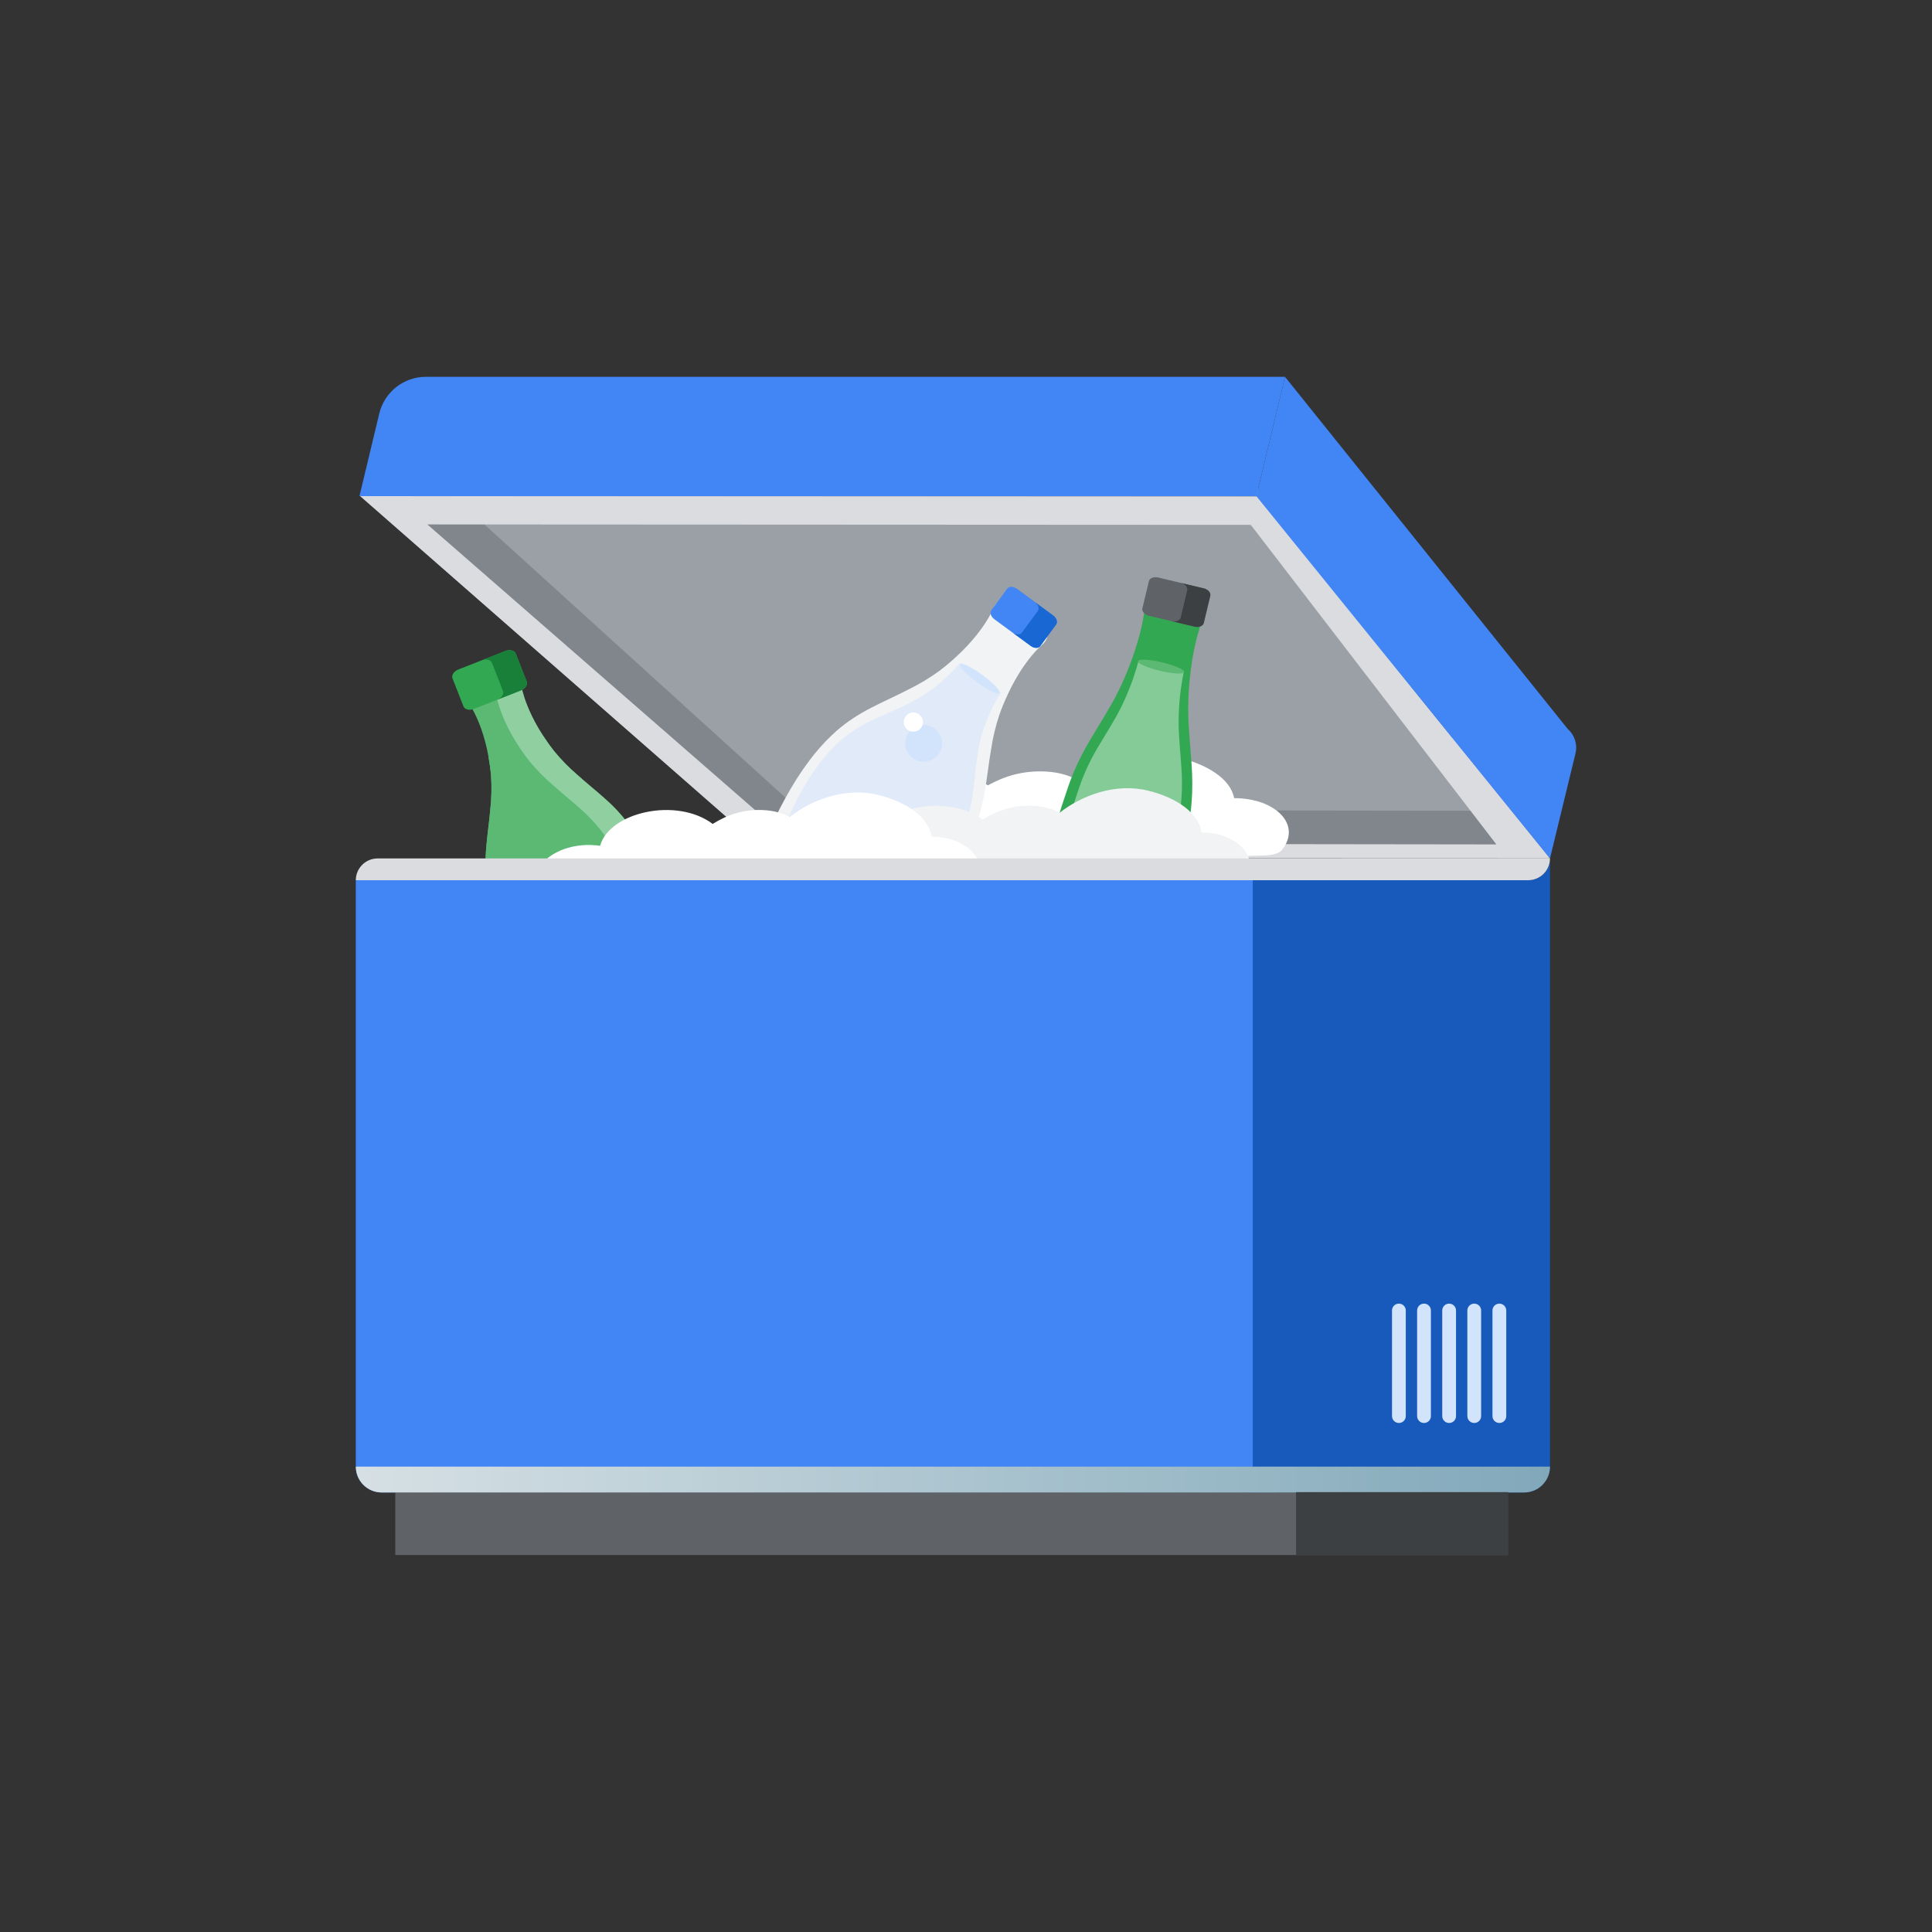 <?xml version="1.0" encoding="utf-8"?>
<!-- Generator: Adobe Illustrator 24.0.0, SVG Export Plug-In . SVG Version: 6.00 Build 0)  -->
<svg version="1.1" id="Layer_1" xmlns="http://www.w3.org/2000/svg" xmlns:xlink="http://www.w3.org/1999/xlink" x="0px" y="0px"
	 viewBox="0 0 600 600" style="enable-background:new 0 0 600 600;" xml:space="preserve">
<rect x="0" y="0" width="600" height="600" fill="#333333" stroke="none"/>
<style type="text/css">
	.st0{fill:#F1F3F4;}
	.st1{fill:#9AA0A6;}
	.st2{fill:#DADCE0;}
	.st3{fill:#BDC1C6;}
	.st4{fill:#DCDCDC;}
	.st5{fill:#FFFFFF;}
	.st6{fill:#4285F4;}
	.st7{fill:#80868B;}
	.st8{fill:#EA4335;}
	.st9{opacity:0.06;}
	.st10{fill:#5F6368;}
	.st11{clip-path:url(#SVGID_2_);}
	.st12{fill:#33A852;}
	.st13{fill:#188038;}
	.st14{fill:#F8BB16;}
	.st15{fill:#FDE293;}
	.st16{opacity:0.27;clip-path:url(#SVGID_4_);}
	.st17{opacity:0.13;}
	.st18{fill:none;stroke:#EA4335;stroke-width:3;stroke-linecap:round;stroke-linejoin:round;stroke-miterlimit:10;}
	.st19{opacity:0.27;clip-path:url(#SVGID_6_);}
	.st20{fill:none;stroke:#FFFFFF;stroke-width:7;stroke-linecap:round;stroke-miterlimit:10;}
	.st21{clip-path:url(#SVGID_8_);fill:#4285F4;}
	.st22{clip-path:url(#SVGID_8_);fill:#D2E3FC;}
	.st23{opacity:0.59;clip-path:url(#SVGID_8_);}
	.st24{fill:#185ABC;}
	.st25{opacity:0.27;clip-path:url(#SVGID_10_);}
	.st26{fill:none;stroke:#F8BB16;stroke-width:3;stroke-linecap:round;stroke-miterlimit:10;}
	.st27{opacity:0.27;clip-path:url(#SVGID_12_);}
	.st28{fill:#3C4043;}
	.st29{fill:#F6AEA9;}
	.st30{opacity:0.27;clip-path:url(#SVGID_14_);}
	.st31{fill:#19A5DC;}
	.st32{fill:#AECBFA;}
	.st33{opacity:0.5;fill:#FFFFFF;}
	.st34{opacity:0.2;}
	.st35{opacity:0.3;fill:#FFFFFF;}
	.st36{fill:none;stroke:#33A852;stroke-width:3;stroke-linecap:round;stroke-linejoin:round;stroke-miterlimit:10;}
	.st37{fill:#D2E3FC;}
	.st38{fill:none;stroke:#4285F4;stroke-width:3;stroke-linecap:round;stroke-linejoin:round;stroke-miterlimit:10;}
	.st39{opacity:0.7;fill:#FFFFFF;}
	.st40{fill:url(#SVGID_15_);}
	.st41{fill:#D6D9E7;}
	.st42{opacity:0.5;fill:#D2E3FC;}
	.st43{fill:#1967D2;}
	.st44{opacity:0.3;}
	.st45{opacity:0.4;fill:#FFFFFF;}
	.st46{fill:#5BB974;}
	.st47{opacity:0.6;}
	.st48{opacity:0.45;fill:#CEEAD6;}
	.st49{fill:none;}
	.st50{fill:url(#SVGID_16_);}
	.st51{opacity:0.27;clip-path:url(#SVGID_18_);}
	.st52{fill:none;stroke:#80868B;stroke-width:4;stroke-miterlimit:10;}
	.st53{fill:#C5221F;}
	.st54{fill:#DA797C;}
	.st55{fill:#565755;}
	.st56{fill:#C1585F;}
	.st57{clip-path:url(#SVGID_20_);}
	.st58{opacity:0.2;clip-path:url(#SVGID_20_);}
	.st59{opacity:0.2;fill:#FFFFFF;}
	.st60{clip-path:url(#SVGID_22_);fill:#4285F4;}
	.st61{clip-path:url(#SVGID_22_);fill:#D2E3FC;}
	.st62{opacity:0.59;clip-path:url(#SVGID_22_);}
	.st63{opacity:0.27;clip-path:url(#SVGID_24_);}
	.st64{clip-path:url(#SVGID_26_);}
	.st65{clip-path:url(#SVGID_28_);}
	.st66{opacity:0.27;clip-path:url(#SVGID_30_);}
	.st67{opacity:0.27;clip-path:url(#SVGID_32_);}
</style>
<g>
	<g id="_x34_">
		<g>
			<path class="st7" d="M473.7,229.13H247.84l-7.63,37.38l240.82-0.32l5.11-21.29C488.07,236.87,481.98,229.13,473.7,229.13z"/>
			<polygon class="st7" points="251,234.43 132.57,127.27 111.87,154.08 240.22,266.52 245.81,264.95 			"/>
			<polygon class="st1" points="468.08,251.8 389.33,150.4 137.12,150.79 248.11,251.51 			"/>
			<path class="st2" d="M111.87,154.08l128.35,112.43l241.14,0.08l-90.88-112.37L111.87,154.08z M132.72,162.87L388.44,163
				l76.27,99.24l-218.29-0.28L132.72,162.87z"/>
			<path class="st6" d="M486.91,226.43l-87.84-109.4l-8.89,37.06l91.18,112.51l7.93-32.64C489.95,231.2,489.04,228.3,486.91,226.43z
				"/>
			<path class="st6" d="M399.07,117.02H132.28c-6.9,0-12.89,4.73-14.5,11.43l-6.15,25.63h278.55L399.07,117.02z"/>
		</g>
		<g>
			<g>
				<path class="st5" d="M383.27,247.87c-1.1-5.98-8.38-10.71-18.66-12.97c-11.48-2.53-23.36,1.54-30.93,6.86
					c-2.31-1.14-5.17-1.9-8.41-2.12c-7.49-0.5-13.42,1.45-18.47,4.26c-12.56-8.41-36.04-3.69-39.33,6.79
					c-8.72-1.14-17.61,1.52-21.66,7.09c-0.33,0.23-0.64,0.49-0.89,0.81c-2.41,3.09-0.51,6.71,5.81,7.59
					c14.13,1.97,30.93,0.82,45.41,0.88c32.34,0.12,64.68-0.4,96.97-1.41c1.93-0.06,4.13-0.59,5.01-1.7
					C404.36,256.19,396.21,247.89,383.27,247.87z"/>
			</g>
			<g>
				<path class="st0" d="M297.54,266.73c1.93-2.96,3.49-5.83,4.78-8.77c1.6-3.64,2.79-7.81,3.55-12.39c0.37-2.14,0.67-4.3,0.96-6.44
					c0.29-2.11,0.58-4.19,0.94-6.25c0.54-3.7,1.41-7.36,2.58-10.86c1.21-3.5,2.65-6.5,3.75-8.7c3.05-5.92,6.16-9.64,7.75-11.33
					c0.43-0.47,0.86-0.86,1.25-1.22c1.11-1.03,2.25-2.09,2.16-3.68c-0.09-1.6-1.43-2.78-2.73-3.73l-7.22-5.28
					c-1.3-0.95-2.83-1.87-4.38-1.47c-1.55,0.4-2.21,1.81-2.85,3.17c-0.22,0.47-0.47,1.01-0.78,1.56c-1.13,2.02-3.72,6.1-8.44,10.8
					c-1.77,1.73-4.19,4-7.15,6.22c-3,2.18-6.23,4.12-9.63,5.78c-1.8,0.94-3.7,1.85-5.63,2.76c-1.95,0.93-3.92,1.87-5.84,2.87
					c-4.14,2.12-7.75,4.52-10.74,7.14c-2.41,2.12-4.67,4.48-6.91,7.22l-0.47,0.59c-0.66,0.83-1.29,1.69-1.91,2.54
					c-0.46,0.62-0.9,1.24-1.35,1.88c-2.43,3.54-4.76,7.49-7.12,12.09c-1.57,3.16-2.96,6.27-4.26,9.18l-1.6,3.55
					c-1.73,3.89-3.57,7.69-5.34,11.09l-1,2.16c-2.21,4.68-1.6,6.95,2.7,10.09l20.43,14.94c4.31,3.15,6.65,3.04,10.44-0.48l1.81-1.66
					c2.7-2.72,5.69-5.55,8.9-8.41l2.91-2.62c2.37-2.11,4.9-4.38,7.45-6.84c3.65-3.63,6.71-7.04,9.35-10.44
					c0.46-0.61,0.92-1.22,1.44-1.93c0.61-0.83,1.21-1.66,1.78-2.51L297.54,266.73z"/>
				<path class="st42" d="M294.75,209.54c-1.49,1.42-3.53,3.29-6.04,5.1c-2.54,1.77-5.3,3.33-8.21,4.65
					c-1.54,0.75-3.17,1.47-4.81,2.2c-1.67,0.74-3.36,1.48-4.99,2.28c-3.54,1.69-6.61,3.63-9.14,5.78c-2.03,1.74-3.93,3.68-5.8,5.95
					l-0.39,0.49c-0.55,0.69-1.07,1.4-1.59,2.11c-0.38,0.52-0.75,1.03-1.12,1.56c-2.02,2.95-3.93,6.24-5.85,10.1
					c-1.27,2.65-2.4,5.26-3.45,7.7l-1.3,2.98c-1.4,3.26-2.89,6.45-4.34,9.29l-0.81,1.81c-1.79,3.93-1.2,5.87,2.63,8.67l18.17,13.29
					c3.83,2.8,5.86,2.77,9.06-0.12l1.53-1.36c2.27-2.24,4.79-4.57,7.5-6.91l2.46-2.15c2-1.73,4.13-3.59,6.28-5.62
					c3.08-2.99,5.64-5.81,7.84-8.63c0.39-0.5,0.77-1.02,1.2-1.6c0.5-0.69,1.01-1.38,1.48-2.09l0.35-0.52
					c1.6-2.47,2.88-4.87,3.91-7.33c1.29-3.06,2.21-6.57,2.74-10.45c0.26-1.81,0.46-3.64,0.66-5.46c0.19-1.79,0.39-3.56,0.64-5.29
					c0.37-3.14,1.02-6.23,1.94-9.17c0.95-2.94,2.12-5.46,3.02-7.31c0.83-1.65,1.66-3.07,2.46-4.31l-12.68-9.27
					C297.16,207.03,296.07,208.25,294.75,209.54z"/>
				<g>
					<path class="st6" d="M327.05,191.12l-11.27-8.27c-1.08-0.79-2.41-0.82-2.96-0.06l-4.94,6.72c-0.56,0.76-0.13,2.02,0.95,2.81
						l11.27,8.27c1.08,0.79,2.41,0.82,2.96,0.06l4.94-6.72C328.55,193.17,328.13,191.92,327.05,191.12z"/>
					<path class="st43" d="M327.05,191.12l-11.27-8.27c-0.02-0.01-0.04-0.02-0.05-0.03l5.61,4.12c1.08,0.79,1.51,2.05,0.95,2.81
						l-4.94,6.72c-0.55,0.75-1.84,0.72-2.91-0.03l5.66,4.15c1.08,0.79,2.41,0.82,2.96,0.06l4.94-6.72
						C328.55,193.17,328.13,191.92,327.05,191.12z"/>
				</g>
				<path class="st37" d="M310.42,215.26c-0.46,0.62-3.58-0.88-6.98-3.37c-3.4-2.49-5.78-5.01-5.32-5.63
					c0.46-0.62,3.58,0.88,6.98,3.37C308.49,212.11,310.88,214.63,310.42,215.26z"/>
				<g class="st44">
					<g>
						<path class="st5" d="M280.48,254.38c1.05,0.77,1.28,2.23,0.51,3.28c-0.76,1.05-2.23,1.28-3.28,0.51
							c-1.05-0.77-1.28-2.23-0.51-3.28C277.96,253.84,279.43,253.61,280.48,254.38z"/>
					</g>
					<g>
						<g>
							<path class="st33" d="M263.64,272.95c0.81,0.59,0.98,1.72,0.39,2.52c-0.59,0.81-1.72,0.98-2.52,0.39
								c-0.81-0.59-0.98-1.72-0.39-2.52C261.7,272.53,262.83,272.36,263.64,272.95z"/>
						</g>
						<g>
							<path class="st5" d="M266.29,258.79c0.6,0.44,0.73,1.27,0.29,1.87c-0.44,0.6-1.27,0.73-1.87,0.29
								c-0.6-0.44-0.73-1.27-0.29-1.87C264.85,258.48,265.69,258.35,266.29,258.79z"/>
						</g>
					</g>
				</g>
				<g>
					<path class="st37" d="M292.12,228.58c-1.25-2.9-4.61-4.23-7.5-2.99c-2.9,1.25-4.23,4.61-2.99,7.5c1.25,2.9,4.61,4.23,7.5,2.99
						C292.03,234.84,293.36,231.48,292.12,228.58z"/>
				</g>
				<g>
					<path class="st5" d="M286.4,223.07c-0.65-1.51-2.4-2.21-3.92-1.56c-1.51,0.65-2.21,2.4-1.56,3.92c0.65,1.51,2.4,2.21,3.92,1.56
						C286.35,226.34,287.05,224.58,286.4,223.07z"/>
				</g>
			</g>
			<g>
				<path class="st12" d="M368.71,259.69l0.36-2.46c0.41-2.73,0.83-5.55,1.02-8.41c0.26-3.58,0.25-7.39-0.02-11.31
					c-0.11-1.74-0.25-3.47-0.39-5.19c-0.16-1.94-0.32-3.86-0.43-5.76c-0.46-5.93-0.27-12,0.57-18.55
					c0.83-6.35,1.99-10.58,2.62-12.57l0.31-1c0.62-1.99,1.03-3.31,0.31-4.56c-0.73-1.28-2.23-1.71-4.63-2.28l-6.16-1.46
					c-2.39-0.57-3.94-0.85-5.16-0.04c-1.2,0.8-1.43,2.16-1.77,4.22l-0.18,1.06c-0.33,2.03-1.19,6.33-3.29,12.38
					c-2.18,6.23-4.74,11.74-7.83,16.87c-0.94,1.63-1.94,3.28-2.96,4.95c-0.89,1.46-1.79,2.94-2.66,4.43
					c-2.01,3.39-3.72,6.79-5.09,10.1c-1.12,2.65-2,5.36-2.86,7.98l-0.79,2.39c-1.07,3.42-2.1,6.79-3.01,10.07
					c-1.73,6.19-7.02,28.44-8.14,34.11c-0.26,1.34-0.5,2.63-0.72,3.86c-0.22,1.23-0.41,2.39-0.58,3.52
					c-0.34,2.21-0.59,4.15-0.75,5.73c-0.65,5.52,0.13,6.62,5.54,7.9l24.27,5.75c5.41,1.28,6.6,0.64,8.49-4.56
					c0.92-2.41,1.95-5.48,2.97-8.88c0.36-1.19,0.72-2.45,1.09-3.77c1.55-5.57,6.8-27.83,8.03-34.14
					C367.53,266.73,368.12,263.26,368.71,259.69z"/>
				<g>
					<path class="st45" d="M351.93,210.65c-1.8,5.13-3.9,9.66-6.44,13.88c-0.77,1.34-1.6,2.7-2.44,4.07
						c-0.73,1.2-1.47,2.42-2.19,3.64c-1.65,2.79-3.06,5.59-4.19,8.31c-0.92,2.18-1.65,4.41-2.36,6.56l-0.65,1.97
						c-0.88,2.81-1.73,5.59-2.48,8.28c-1.43,5.09-5.78,23.39-6.69,28.06c-0.22,1.1-0.41,2.16-0.59,3.17
						c-0.18,1.01-0.34,1.97-0.48,2.89c-0.28,1.82-0.48,3.42-0.61,4.72c-0.53,4.54,0.11,5.45,4.56,6.5l19.97,4.73
						c4.45,1.05,5.43,0.53,6.99-3.75c0.76-1.98,1.6-4.51,2.44-7.31c0.29-0.98,0.59-2.02,0.9-3.1c1.28-4.58,5.6-22.89,6.61-28.08
						c0.54-2.75,1.02-5.61,1.5-8.54l0.3-2.02c0.33-2.24,0.68-4.56,0.84-6.92c0.21-2.94,0.21-6.08-0.02-9.3
						c-0.09-1.43-0.21-2.86-0.32-4.27c-0.13-1.6-0.26-3.17-0.35-4.74c-0.38-4.88-0.22-9.87,0.47-15.26
						c0.28-2.15,0.61-3.92,0.93-5.47l-14.07-3.33C353.14,206.88,352.64,208.61,351.93,210.65z"/>
					<path class="st46" d="M367.74,208.71c-0.17,0.73-3.52,0.56-7.47-0.38c-3.96-0.94-7.02-2.29-6.85-3.01
						c0.17-0.73,3.52-0.56,7.47,0.38S367.92,207.98,367.74,208.71z"/>
				</g>
				<g>
					<path class="st10" d="M373.82,182.72l-14.15-3.37c-1.36-0.32-2.64,0.19-2.87,1.14l-2.02,8.44c-0.23,0.95,0.69,1.99,2.04,2.31
						l14.15,3.37c1.36,0.32,2.64-0.19,2.87-1.14l2.02-8.44C376.09,184.08,375.18,183.04,373.82,182.72z"/>
					<path class="st28" d="M373.82,182.72l-14.15-3.37c-0.02,0-0.04,0-0.06-0.01l7.05,1.68c1.36,0.32,2.27,1.36,2.04,2.31
						l-2.02,8.44c-0.22,0.94-1.47,1.44-2.81,1.15l7.1,1.69c1.36,0.32,2.64-0.19,2.87-1.14l2.02-8.44
						C376.09,184.08,375.18,183.04,373.82,182.72z"/>
				</g>
				<g class="st47">
					<g class="st44">
						<path class="st5" d="M343.76,255.93c1.48,0.35,2.4,1.83,2.05,3.32c-0.35,1.48-1.83,2.4-3.32,2.05
							c-1.48-0.35-2.4-1.83-2.05-3.32C340.79,256.5,342.27,255.58,343.76,255.93z"/>
					</g>
					<g>
						<path class="st5" d="M347.01,267.34c1.31,0.31,2.13,1.63,1.82,2.94c-0.31,1.31-1.63,2.13-2.94,1.82
							c-1.31-0.31-2.13-1.63-1.82-2.94C344.38,267.85,345.7,267.03,347.01,267.34z"/>
					</g>
					<g>
						<g>
							<path class="st33" d="M338.37,291.95c1.01,0.24,1.63,1.25,1.4,2.26c-0.24,1.01-1.25,1.63-2.26,1.4
								c-1.01-0.24-1.63-1.25-1.4-2.26C336.35,292.33,337.36,291.71,338.37,291.95z"/>
						</g>
						<g>
							<path class="st5" d="M335.19,277.3c0.75,0.18,1.21,0.93,1.04,1.68c-0.18,0.75-0.93,1.21-1.68,1.04
								c-0.75-0.18-1.21-0.93-1.04-1.68C333.69,277.59,334.44,277.13,335.19,277.3z"/>
						</g>
					</g>
				</g>
			</g>
			<g>
				<path class="st46" d="M200.35,264.97c-1.34-2.93-2.79-5.53-4.43-7.96c-2.03-3-4.66-5.96-7.82-8.77
					c-1.47-1.33-2.99-2.61-4.5-3.88c-1.48-1.25-2.95-2.49-4.36-3.77c-2.59-2.22-4.99-4.67-7.12-7.28c-2.11-2.63-3.72-5.2-4.88-7.13
					c-3.08-5.24-4.43-9.45-4.96-11.49c-0.15-0.56-0.24-1.09-0.33-1.56c-0.25-1.35-0.51-2.75-1.79-3.46
					c-1.27-0.71-2.84-0.25-4.2,0.29l-7.59,2.99c-1.36,0.54-2.82,1.27-3.27,2.66c-0.45,1.39,0.32,2.59,1.06,3.75
					c0.26,0.4,0.55,0.85,0.82,1.37c1.01,1.85,2.89,5.84,4.22,11.77c0.47,2.21,1.05,5.18,1.31,8.54c0.22,3.37,0.14,6.81-0.24,10.24
					c-0.15,1.85-0.38,3.75-0.61,5.68c-0.23,1.96-0.47,3.94-0.63,5.9c-0.38,4.22-0.29,8.18,0.28,11.76c0.46,2.89,1.18,5.78,2.2,8.84
					l0.22,0.65c0.32,0.92,0.67,1.81,1.03,2.71c0.26,0.65,0.52,1.3,0.79,1.95c1.55,3.6,3.46,7.31,5.86,11.38
					c1.68,2.75,3.39,5.34,5,7.76l1.96,2.97c2.15,3.23,4.2,6.5,5.94,9.52l1.18,1.82c2.53,3.99,4.57,4.62,9.1,2.84l21.47-8.47
					c4.53-1.79,5.58-3.65,4.71-8.28l-0.4-2.21c-0.79-3.41-1.51-7.09-2.15-10.96l-0.6-3.52c-0.48-2.85-0.99-5.91-1.65-9.07
					c-1.02-4.59-2.16-8.6-3.49-12.29c-0.24-0.65-0.49-1.31-0.79-2.05c-0.34-0.87-0.69-1.74-1.07-2.6L200.35,264.97z"/>
				<path class="st46" d="M152.28,251.28c-0.15,1.85-0.38,3.75-0.61,5.68c-0.23,1.96-0.47,3.94-0.63,5.9
					c-0.38,4.22-0.29,8.18,0.28,11.76c0.46,2.89,1.18,5.78,2.2,8.84l0.22,0.65c0.32,0.92,0.67,1.81,1.03,2.71
					c0.26,0.65,0.52,1.3,0.79,1.95c1.55,3.6,3.46,7.31,5.85,11.38c1.68,2.75,3.39,5.34,5,7.76l1.96,2.97
					c2.15,3.23,4.2,6.5,5.94,9.52l1.18,1.82c2.53,3.99,4.57,4.62,9.1,2.84l21.47-8.47c4.53-1.79,5.58-3.65,4.71-8.28l-0.4-2.21
					c-0.79-3.41-1.51-7.09-2.15-10.96l-0.6-3.52c-0.48-2.85-0.99-5.91-1.65-9.07c-1.02-4.59-2.16-8.6-3.49-12.29
					c-0.24-0.65-0.49-1.31-0.79-2.05c-0.34-0.87-0.69-1.74-1.07-2.6l-0.28-0.63c-1.34-2.93-2.79-5.53-4.43-7.96
					c-2.03-3-4.66-5.96-7.82-8.77c-1.47-1.33-2.99-2.61-4.5-3.88c-1.48-1.25-2.95-2.49-4.36-3.77c-2.59-2.22-4.99-4.67-7.12-7.28
					c-1.33-1.66-2.44-3.28-3.39-4.75l-16.99,6.7c0.31,1.71,0.6,3.65,0.77,5.77C152.74,244.42,152.66,247.85,152.28,251.28z"/>
				<path class="st48" d="M200.63,265.6l-0.28-0.63c-1.34-2.93-2.79-5.53-4.43-7.96c-2.03-3-4.66-5.96-7.82-8.77
					c-1.47-1.33-2.99-2.61-4.5-3.88c-1.48-1.25-2.95-2.49-4.36-3.77c-2.59-2.22-4.99-4.67-7.12-7.28c-2.11-2.63-3.72-5.21-4.88-7.13
					c-3.08-5.24-4.43-9.45-4.96-11.49c-0.15-0.56-0.24-1.09-0.33-1.56c-0.25-1.35-0.51-2.75-1.79-3.46
					c-1.27-0.71-2.84-0.25-4.2,0.29l-7.59,2.99c-0.03,0.01-0.05,0.02-0.07,0.03c1.35-0.53,2.88-0.95,4.13-0.26
					c1.28,0.71,1.53,2.1,1.79,3.46c0.09,0.47,0.18,1,0.33,1.56c0.53,2.05,1.88,6.25,4.96,11.49c1.16,1.93,2.78,4.5,4.88,7.13
					c2.13,2.6,4.53,5.06,7.12,7.28c1.41,1.28,2.88,2.51,4.36,3.77c1.51,1.27,3.03,2.56,4.5,3.88c3.16,2.82,5.79,5.77,7.82,8.77
					c1.64,2.42,3.09,5.03,4.43,7.96l0.28,0.63c0.38,0.86,0.73,1.73,1.07,2.6c0.29,0.74,0.55,1.4,0.79,2.05
					c1.33,3.69,2.47,7.71,3.49,12.29c0.66,3.17,1.17,6.22,1.65,9.07l0.6,3.52c0.64,3.87,1.36,7.55,2.15,10.96l0.4,2.21
					c0.87,4.64-0.19,6.5-4.71,8.28l7.74-3.05c4.53-1.79,5.58-3.65,4.71-8.28l-0.4-2.21c-0.79-3.41-1.51-7.09-2.15-10.96l-0.6-3.52
					c-0.48-2.85-0.99-5.91-1.65-9.07c-1.02-4.59-2.16-8.6-3.49-12.29c-0.24-0.65-0.49-1.31-0.79-2.05
					C201.36,267.33,201.01,266.46,200.63,265.6z"/>
				<g>
					<path class="st12" d="M156.93,202.18l-14.57,5.73c-1.4,0.55-2.22,1.79-1.83,2.77l3.41,8.7c0.39,0.98,1.83,1.33,3.23,0.78
						l14.57-5.73c1.4-0.55,2.22-1.79,1.83-2.77l-3.41-8.7C159.77,201.98,158.33,201.63,156.93,202.18z"/>
					<path class="st13" d="M156.93,202.18l-14.57,5.73c-0.02,0.01-0.04,0.02-0.06,0.03l7.26-2.85c1.4-0.55,2.84-0.2,3.23,0.78
						l3.41,8.7c0.38,0.97-0.42,2.18-1.77,2.74l7.31-2.88c1.4-0.55,2.22-1.79,1.83-2.77l-3.41-8.7
						C159.77,201.98,158.33,201.63,156.93,202.18z"/>
				</g>
			</g>
			<g>
				<path class="st0" d="M373.18,258.52c-0.98-5.98-7.45-10.71-16.59-12.97c-10.21-2.53-20.78,1.54-27.51,6.86
					c-2.06-1.14-4.6-1.9-7.48-2.12c-6.66-0.5-11.93,1.45-16.42,4.26c-11.17-8.41-32.05-3.69-34.97,6.79
					c-7.76-1.14-15.66,1.52-19.26,7.09c-0.29,0.23-0.56,0.49-0.79,0.81c-2.14,3.09-0.45,6.71,5.16,7.59
					c12.57,1.97,27.5,0.82,40.39,0.88c28.76,0.12,57.52-0.4,86.24-1.41c1.72-0.06,3.67-0.59,4.46-1.7
					C391.93,266.84,384.68,258.54,373.18,258.52z"/>
			</g>
			<g>
				<path class="st5" d="M289.33,259.85c-0.98-5.98-7.45-10.71-16.59-12.97c-10.21-2.53-20.78,1.54-27.51,6.86
					c-2.06-1.14-4.6-1.9-7.48-2.12c-6.66-0.5-11.93,1.45-16.42,4.26c-11.17-8.41-32.05-3.69-34.97,6.79
					c-7.76-1.14-15.66,1.52-19.26,7.09c-0.29,0.23-0.56,0.49-0.79,0.81c-2.14,3.09-0.45,6.71,5.16,7.59
					c12.57,1.97,27.5,0.82,40.39,0.88c28.76,0.12,57.52-0.4,86.24-1.41c1.72-0.06,3.67-0.59,4.46-1.7
					C308.08,268.17,300.83,259.87,289.33,259.85z"/>
			</g>
		</g>
		<polygon class="st49" points="415.62,378.43 235.34,378.43 235.34,187.02 452.08,187.02 		"/>
		<g>
			<path class="st24" d="M474.66,273.36h-85.71V463.5h84.38c4.43,0,8.03-3.59,8.03-8.03V266.64v0.02
				C481.36,270.36,478.36,273.36,474.66,273.36z"/>
			<path class="st6" d="M389.05,273.36H110.5v182.11c0,4.43,3.59,8.03,8.03,8.03h291.39h-12.83c-4.44,0-8.04-3.6-8.04-8.04V273.36z"
				/>
			
				<rect x="122.75" y="463.5" transform="matrix(-1 -4.963864e-11 4.963864e-11 -1 591.011 946.427)" class="st10" width="345.5" height="19.44"/>
			<path class="st2" d="M474.6,273.36h-85.65h-5.92H110.5l0,0c0-3.73,3.03-6.76,6.76-6.76h364.1l0,0
				C481.36,270.33,478.33,273.36,474.6,273.36z"/>
			
				<linearGradient id="SVGID_2_" gradientUnits="userSpaceOnUse" x1="298.547" y1="459.481" x2="669.403" y2="459.481" gradientTransform="matrix(-1 0 0 1 779.903 0)">
				<stop  offset="0" style="stop-color:#81A8BA"/>
				<stop  offset="0.252" style="stop-color:#97B7C5"/>
				<stop  offset="1" style="stop-color:#D6E0E4"/>
			</linearGradient>
			<path style="fill:url(#SVGID_2_);" d="M110.5,455.47h370.86l0,0c0,4.43-3.59,8.03-8.03,8.03h-354.8
				C114.09,463.5,110.5,459.9,110.5,455.47L110.5,455.47z"/>
		</g>
		<g>
			<g>
				<path class="st37" d="M467.78,439.78v-32.79c0-1.18-0.96-2.14-2.14-2.14l0,0c-1.18,0-2.14,0.96-2.14,2.14v32.79
					c0,1.18,0.96,2.14,2.14,2.14l0,0C466.82,441.93,467.78,440.97,467.78,439.78z"/>
				<path class="st37" d="M459.98,439.78v-32.79c0-1.18-0.96-2.14-2.14-2.14h0c-1.18,0-2.14,0.96-2.14,2.14v32.79
					c0,1.18,0.96,2.14,2.14,2.14l0,0C459.02,441.93,459.98,440.97,459.98,439.78z"/>
				<path class="st37" d="M452.18,439.78v-32.79c0-1.18-0.96-2.14-2.14-2.14l0,0c-1.18,0-2.14,0.96-2.14,2.14v32.79
					c0,1.18,0.96,2.14,2.14,2.14h0C451.22,441.93,452.18,440.97,452.18,439.78z"/>
				<path class="st37" d="M444.38,439.78v-32.79c0-1.18-0.96-2.14-2.14-2.14l0,0c-1.18,0-2.14,0.96-2.14,2.14v32.79
					c0,1.18,0.96,2.14,2.14,2.14l0,0C443.42,441.93,444.38,440.97,444.38,439.78z"/>
				<path class="st37" d="M436.58,439.78v-32.79c0-1.18-0.96-2.14-2.14-2.14h0c-1.18,0-2.14,0.96-2.14,2.14l0,32.79
					c0,1.18,0.96,2.14,2.14,2.14l0,0C435.62,441.93,436.58,440.97,436.58,439.78z"/>
			</g>
		</g>
	</g>
	
		<rect x="402.5" y="463.4" transform="matrix(-1 -2.622264e-10 2.622264e-10 -1 870.861 946.376)" class="st28" width="65.86" height="19.58"/>
</g>
</svg>
